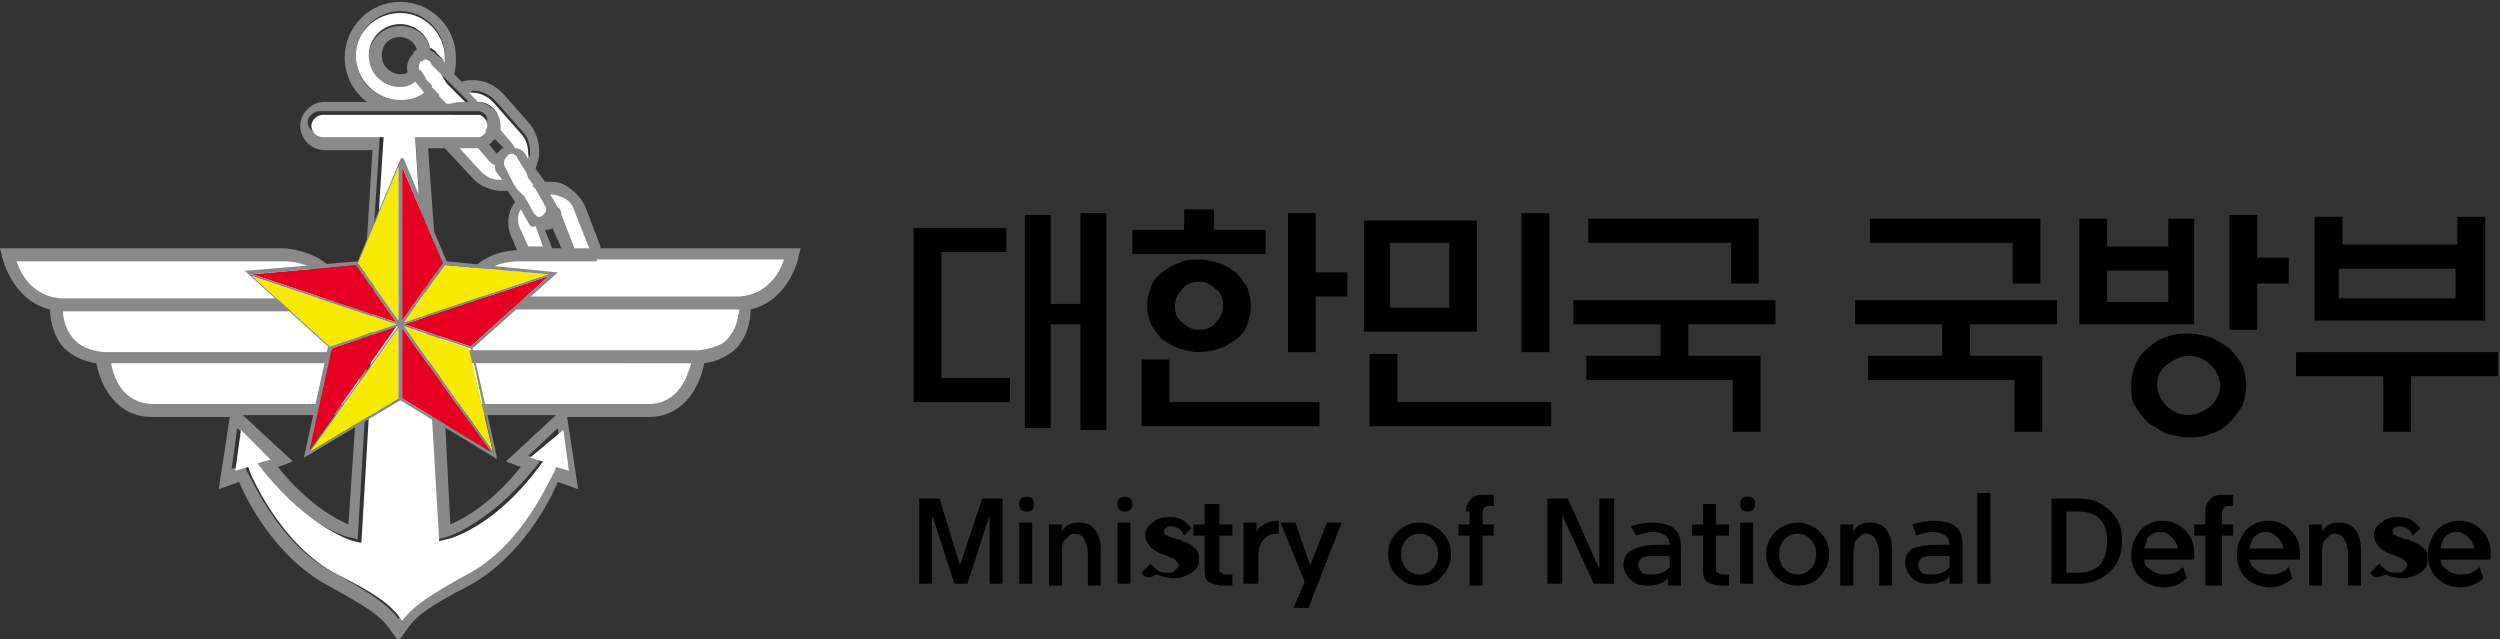 <?xml version="1.0" encoding="utf-8"?>
<!-- Generator: Adobe Illustrator 24.1.1, SVG Export Plug-In . SVG Version: 6.00 Build 0)  -->
<svg version="1.1" id="레이어_1" xmlns="http://www.w3.org/2000/svg" xmlns:xlink="http://www.w3.org/1999/xlink" x="0px"
	 y="0px" viewBox="0 0 134.9 34.5" style="enable-background:new 0 0 134.9 34.5;" xml:space="preserve">
<rect x="0" y="0" width="134.9" height="34.5" fill="#333333" stroke="none"/>
<style type="text/css">
	.st0{fill:#898989;}
	.st1{fill:#FFFFFF;}
	.st2{fill:#F6EB00;}
	.st3{fill:#E60021;}
</style>
<g>
	<polygon points="54.1,26.9 54.1,31.5 53.4,31.5 53.4,27.8 52.2,31.5 51.5,31.5 50.3,27.8 50.3,31.5 49.6,31.5 49.6,26.9 50.7,26.9 
		51.8,30.5 53,26.9 	"/>
	<path d="M55,28.2h0.7v3.3H55V28.2z M55.8,27.2c0,0.1,0,0.2-0.1,0.3c-0.1,0.1-0.2,0.1-0.3,0.1s-0.2,0-0.3-0.1
		c-0.1-0.1-0.1-0.2-0.1-0.3c0-0.1,0-0.2,0.1-0.3c0.1-0.1,0.2-0.1,0.3-0.1s0.2,0,0.3,0.1C55.7,26.9,55.8,27.1,55.8,27.2"/>
	<path d="M57.3,29.9v1.7h-0.7v-3.3h0.7v0.4c0.1-0.2,0.2-0.3,0.4-0.4c0.2-0.1,0.3-0.1,0.5-0.1c0.4,0,0.7,0.1,0.9,0.4
		c0.2,0.3,0.3,0.6,0.3,1.1v1.9h-0.7v-1.7c0-0.4-0.1-0.6-0.2-0.8c-0.1-0.2-0.3-0.3-0.5-0.3c-0.1,0-0.2,0-0.3,0.1
		c-0.1,0.1-0.2,0.2-0.3,0.3C57.3,29.4,57.3,29.6,57.3,29.9"/>
	<path d="M60.3,28.2H61v3.3h-0.7V28.2z M61.1,27.2c0,0.1,0,0.2-0.1,0.3s-0.2,0.1-0.3,0.1s-0.2,0-0.3-0.1c-0.1-0.1-0.1-0.2-0.1-0.3
		c0-0.1,0-0.2,0.1-0.3c0.1-0.1,0.2-0.1,0.3-0.1s0.2,0,0.3,0.1S61.1,27.1,61.1,27.2"/>
	<path d="M61.6,30.9l0.5-0.5c0.1,0.2,0.3,0.3,0.4,0.4c0.1,0.1,0.3,0.1,0.5,0.1c0.2,0,0.3,0,0.4-0.1c0.1-0.1,0.2-0.2,0.2-0.3
		c0-0.1-0.1-0.2-0.2-0.3c-0.1-0.1-0.2-0.1-0.4-0.2c-0.2-0.1-0.4-0.1-0.5-0.2c-0.2-0.1-0.4-0.2-0.5-0.4c-0.1-0.1-0.2-0.3-0.2-0.5
		c0-0.3,0.1-0.5,0.4-0.7c0.2-0.2,0.5-0.3,0.9-0.3c0.4,0,0.7,0.1,0.9,0.3c0.1,0.1,0.2,0.2,0.3,0.3l-0.4,0.4c-0.1-0.1-0.1-0.2-0.2-0.3
		c-0.1-0.1-0.3-0.2-0.5-0.2c-0.1,0-0.2,0-0.3,0.1c-0.1,0.1-0.1,0.1-0.1,0.2c0,0.1,0.1,0.2,0.2,0.2c0.1,0.1,0.3,0.1,0.5,0.2
		c0.1,0,0.2,0,0.3,0.1c0.3,0.1,0.5,0.2,0.7,0.4c0.2,0.2,0.2,0.4,0.2,0.6c0,0.3-0.1,0.5-0.4,0.7c-0.3,0.2-0.6,0.3-1,0.3
		c-0.3,0-0.6-0.1-0.9-0.2C61.9,31.3,61.7,31.1,61.6,30.9"/>
	<path d="M65.8,27.2v1.1h0.7v0.6h-0.7v1.7c0,0.2,0,0.3,0.1,0.3c0.1,0.1,0.2,0.1,0.3,0.1h0.3v0.6H66c-0.3,0-0.6-0.1-0.8-0.2
		c-0.2-0.2-0.2-0.4-0.2-0.7v-1.8h-0.6v-0.6H65v-1.1H65.8z"/>
	<path d="M67.1,31.5v-3.3h0.7v0.5c0.1-0.2,0.2-0.3,0.4-0.4c0.2-0.1,0.4-0.2,0.7-0.2h0.1v0.7h-0.1c-0.3,0-0.5,0.1-0.7,0.3
		c-0.2,0.2-0.3,0.5-0.3,0.9v1.5H67.1z"/>
	<polygon points="70.4,31.4 69.1,28.2 69.9,28.2 70.7,30.5 71.6,28.2 72.4,28.2 70.6,32.8 69.8,32.8 	"/>
	<path d="M76.6,31c0.3,0,0.5-0.1,0.7-0.3c0.2-0.2,0.3-0.5,0.3-0.8c0-0.3-0.1-0.6-0.3-0.8c-0.2-0.2-0.4-0.3-0.7-0.3
		c-0.3,0-0.5,0.1-0.7,0.3c-0.2,0.2-0.3,0.5-0.3,0.8c0,0.3,0.1,0.6,0.3,0.8C76.1,30.9,76.3,31,76.6,31 M76.6,31.6
		c-0.5,0-0.9-0.2-1.2-0.5c-0.3-0.3-0.5-0.7-0.5-1.2c0-0.5,0.2-0.9,0.5-1.2c0.3-0.3,0.7-0.5,1.2-0.5c0.5,0,0.9,0.2,1.2,0.5
		c0.3,0.3,0.5,0.7,0.5,1.2c0,0.5-0.2,0.9-0.5,1.2C77.5,31.5,77.1,31.6,76.6,31.6"/>
	<path d="M79.1,27.6c0-0.3,0.1-0.5,0.3-0.7c0.2-0.2,0.4-0.2,0.8-0.2h0.4v0.6h-0.2c-0.1,0-0.2,0-0.3,0.1c-0.1,0.1-0.1,0.2-0.1,0.3
		v0.6h0.6v0.6h-0.6v2.7h-0.7v-2.7h-0.6v-0.6h0.6V27.6z"/>
	<polygon points="86,31.5 84.3,27.8 84.3,31.5 83.5,31.5 83.5,26.9 84.6,26.9 86.3,30.7 86.3,26.9 87.1,26.9 87.1,31.5 	"/>
	<path d="M89.1,31c0.2,0,0.4,0,0.6-0.1c0.2-0.1,0.3-0.2,0.4-0.3V30h-0.7c-0.4,0-0.6,0-0.8,0.1c-0.1,0.1-0.2,0.2-0.2,0.4
		c0,0.1,0.1,0.3,0.2,0.4C88.7,31,88.9,31,89.1,31 M89.3,29.4h0.8c0-0.2-0.1-0.4-0.2-0.5c-0.2-0.1-0.4-0.2-0.7-0.2h0
		c-0.3,0-0.6,0.1-0.9,0.2L88,28.4c0.3-0.1,0.7-0.2,1.1-0.2h0c0.5,0,1,0.1,1.2,0.3c0.3,0.2,0.4,0.6,0.4,1v2.1h-0.7v-0.4
		c-0.1,0.1-0.3,0.3-0.5,0.3c-0.2,0.1-0.4,0.1-0.6,0.1c-0.4,0-0.7-0.1-0.9-0.3c-0.2-0.2-0.4-0.5-0.4-0.8c0-0.3,0.1-0.6,0.4-0.8
		C88.4,29.5,88.8,29.4,89.3,29.4"/>
	<path d="M92.6,27.2v1.1h0.7v0.6h-0.7v1.7c0,0.2,0,0.3,0.1,0.3c0.1,0.1,0.2,0.1,0.3,0.1h0.3v0.6h-0.4c-0.3,0-0.6-0.1-0.8-0.2
		c-0.2-0.2-0.2-0.4-0.2-0.7v-1.8h-0.6v-0.6h0.6v-1.1H92.6z"/>
	<path d="M93.9,28.2h0.7v3.3h-0.7V28.2z M94.7,27.2c0,0.1,0,0.2-0.1,0.3c-0.1,0.1-0.2,0.1-0.3,0.1s-0.2,0-0.3-0.1
		c-0.1-0.1-0.1-0.2-0.1-0.3c0-0.1,0-0.2,0.1-0.3c0.1-0.1,0.2-0.1,0.3-0.1s0.2,0,0.3,0.1C94.7,26.9,94.7,27.1,94.7,27.2"/>
	<path d="M97,31c0.3,0,0.5-0.1,0.7-0.3c0.2-0.2,0.3-0.5,0.3-0.8c0-0.3-0.1-0.6-0.3-0.8c-0.2-0.2-0.4-0.3-0.7-0.3
		c-0.3,0-0.5,0.1-0.7,0.3c-0.2,0.2-0.3,0.5-0.3,0.8c0,0.3,0.1,0.6,0.3,0.8C96.5,30.9,96.7,31,97,31 M97,31.6c-0.5,0-0.9-0.2-1.2-0.5
		c-0.3-0.3-0.5-0.7-0.5-1.2c0-0.5,0.2-0.9,0.5-1.2c0.3-0.3,0.7-0.5,1.2-0.5c0.5,0,0.9,0.2,1.2,0.5c0.3,0.3,0.5,0.7,0.5,1.2
		c0,0.5-0.2,0.9-0.5,1.2C97.9,31.5,97.4,31.6,97,31.6"/>
	<path d="M100,29.9v1.7h-0.7v-3.3h0.7v0.4c0.1-0.2,0.2-0.3,0.4-0.4c0.2-0.1,0.3-0.1,0.5-0.1c0.4,0,0.7,0.1,0.9,0.4
		c0.2,0.3,0.3,0.6,0.3,1.1v1.9h-0.7v-1.7c0-0.4-0.1-0.6-0.2-0.8c-0.1-0.2-0.3-0.3-0.5-0.3c-0.1,0-0.2,0-0.3,0.1
		c-0.1,0.1-0.2,0.2-0.3,0.3C100.1,29.4,100,29.6,100,29.9"/>
	<path d="M104.2,31c0.2,0,0.4,0,0.6-0.1c0.2-0.1,0.3-0.2,0.4-0.3V30h-0.7c-0.4,0-0.6,0-0.8,0.1c-0.1,0.1-0.2,0.2-0.2,0.4
		c0,0.1,0.1,0.3,0.2,0.4C103.8,31,104,31,104.2,31 M104.4,29.4h0.8c0-0.2-0.1-0.4-0.2-0.5c-0.2-0.1-0.4-0.2-0.7-0.2h0
		c-0.3,0-0.6,0.1-0.9,0.2l-0.2-0.6c0.3-0.1,0.7-0.2,1.1-0.2h0c0.5,0,1,0.1,1.2,0.3c0.3,0.2,0.4,0.6,0.4,1v2.1h-0.7v-0.4
		c-0.1,0.1-0.3,0.3-0.5,0.3c-0.2,0.1-0.4,0.1-0.6,0.1c-0.4,0-0.7-0.1-0.9-0.3c-0.2-0.2-0.4-0.5-0.4-0.8c0-0.3,0.1-0.6,0.4-0.8
		C103.5,29.5,103.9,29.4,104.4,29.4"/>
	<rect x="106.7" y="26.6" width="0.7" height="4.9"/>
	<path d="M113.7,29.2c0-0.5-0.1-0.9-0.4-1.2c-0.3-0.3-0.7-0.4-1.2-0.4h-0.6v3.3h0.6c0.5,0,0.9-0.1,1.2-0.4
		C113.6,30.1,113.7,29.7,113.7,29.2 M114.5,29.2c0,0.7-0.2,1.2-0.6,1.6c-0.4,0.4-1,0.7-1.7,0.7h-1.5v-4.6h1.5c0.7,0,1.2,0.2,1.7,0.7
		S114.5,28.6,114.5,29.2"/>
	<path d="M115.7,29.6h1.8c0-0.2-0.1-0.4-0.3-0.6c-0.2-0.2-0.4-0.3-0.6-0.3c-0.3,0-0.5,0.1-0.7,0.3C115.8,29.2,115.8,29.4,115.7,29.6
		 M115.7,30.2c0,0.2,0.1,0.4,0.3,0.5c0.2,0.2,0.5,0.3,0.8,0.3c0.4,0,0.7-0.1,1-0.4l0.2,0.6c-0.3,0.3-0.8,0.5-1.2,0.5
		c-0.5,0-1-0.2-1.3-0.5c-0.3-0.3-0.5-0.7-0.5-1.3c0-0.5,0.2-0.9,0.5-1.3c0.3-0.3,0.7-0.5,1.2-0.5c0.5,0,0.9,0.2,1.2,0.5
		c0.3,0.3,0.5,0.7,0.5,1.2c0,0.1,0,0.3,0,0.4H115.7z"/>
	<path d="M119,27.6c0-0.3,0.1-0.5,0.3-0.7c0.2-0.2,0.4-0.2,0.8-0.2h0.4v0.6h-0.2c-0.1,0-0.2,0-0.3,0.1c-0.1,0.1-0.1,0.2-0.1,0.3v0.6
		h0.6v0.6h-0.6v2.7H119v-2.7h-0.6v-0.6h0.6V27.6z"/>
	<path d="M121.4,29.6h1.8c0-0.2-0.1-0.4-0.3-0.6c-0.2-0.2-0.4-0.3-0.6-0.3c-0.3,0-0.5,0.1-0.7,0.3C121.5,29.2,121.4,29.4,121.4,29.6
		 M121.4,30.2c0,0.2,0.1,0.4,0.3,0.5c0.2,0.2,0.5,0.3,0.8,0.3c0.4,0,0.7-0.1,1-0.4l0.2,0.6c-0.3,0.3-0.8,0.5-1.2,0.5
		c-0.5,0-1-0.2-1.3-0.5c-0.3-0.3-0.5-0.7-0.5-1.3c0-0.5,0.2-0.9,0.5-1.3c0.3-0.3,0.7-0.5,1.2-0.5c0.5,0,0.9,0.2,1.2,0.5
		c0.3,0.3,0.5,0.7,0.5,1.2c0,0.1,0,0.3,0,0.4H121.4z"/>
	<path d="M125.3,29.9v1.7h-0.7v-3.3h0.7v0.4c0.1-0.2,0.2-0.3,0.4-0.4c0.2-0.1,0.3-0.1,0.5-0.1c0.4,0,0.7,0.1,0.9,0.4
		c0.2,0.3,0.3,0.6,0.3,1.1v1.9h-0.7v-1.7c0-0.4-0.1-0.6-0.2-0.8c-0.1-0.2-0.3-0.3-0.5-0.3c-0.1,0-0.2,0-0.3,0.1
		c-0.1,0.1-0.2,0.2-0.3,0.3C125.3,29.4,125.3,29.6,125.3,29.9"/>
	<path d="M127.9,30.9l0.5-0.5c0.1,0.2,0.3,0.3,0.4,0.4c0.1,0.1,0.3,0.1,0.5,0.1c0.2,0,0.3,0,0.4-0.1c0.1-0.1,0.2-0.2,0.2-0.3
		c0-0.1-0.1-0.2-0.2-0.3c-0.1-0.1-0.2-0.1-0.4-0.2c-0.2-0.1-0.4-0.1-0.5-0.2c-0.2-0.1-0.4-0.2-0.5-0.4c-0.1-0.1-0.2-0.3-0.2-0.5
		c0-0.3,0.1-0.5,0.4-0.7c0.2-0.2,0.5-0.3,0.9-0.3c0.4,0,0.7,0.1,0.9,0.3c0.1,0.1,0.2,0.2,0.3,0.3l-0.4,0.4c-0.1-0.1-0.1-0.2-0.2-0.3
		c-0.1-0.1-0.3-0.2-0.5-0.2c-0.1,0-0.2,0-0.3,0.1c-0.1,0.1-0.1,0.1-0.1,0.2c0,0.1,0.1,0.2,0.2,0.2c0.1,0.1,0.3,0.1,0.5,0.2
		c0.1,0,0.2,0,0.3,0.1c0.3,0.1,0.5,0.2,0.7,0.4c0.2,0.2,0.2,0.4,0.2,0.6c0,0.3-0.1,0.5-0.4,0.7c-0.3,0.2-0.6,0.3-1,0.3
		c-0.3,0-0.6-0.1-0.9-0.2C128.2,31.3,128,31.1,127.9,30.9"/>
	<path d="M131.7,29.6h1.8c0-0.2-0.1-0.4-0.3-0.6c-0.2-0.2-0.4-0.3-0.6-0.3c-0.3,0-0.5,0.1-0.7,0.3C131.8,29.2,131.7,29.4,131.7,29.6
		 M131.7,30.2c0,0.2,0.1,0.4,0.3,0.5c0.2,0.2,0.5,0.3,0.8,0.3c0.4,0,0.7-0.1,1-0.4l0.2,0.6c-0.3,0.3-0.8,0.5-1.2,0.5
		c-0.5,0-1-0.2-1.3-0.5c-0.3-0.3-0.5-0.7-0.5-1.3c0-0.5,0.2-0.9,0.5-1.3c0.3-0.3,0.7-0.5,1.2-0.5c0.5,0,0.9,0.2,1.2,0.5
		c0.3,0.3,0.5,0.7,0.5,1.2c0,0.1,0,0.3,0,0.4H131.7z"/>
	<path d="M58.3,11.5h1.4v11.7h-1.4v-5.7h-1.6v5.6h-1.4V11.6h1.4v4.8h1.6V11.5z M49.3,12.3h5v1.3h-3.5v6.8h3.7v1.3h-5.2V12.3z"/>
	<path d="M71,14.7h1.7V16H71v3h-1.5v-7.5H71V14.7z M66,16.5c0-0.4-0.1-0.7-0.4-0.9c-0.3-0.3-0.6-0.4-0.9-0.4s-0.7,0.1-0.9,0.4
		c-0.3,0.3-0.4,0.6-0.4,0.9c0,0.4,0.1,0.7,0.4,0.9c0.3,0.3,0.6,0.4,0.9,0.4s0.7-0.1,0.9-0.4C65.9,17.1,66,16.8,66,16.5 M67.5,16.5
		c0,0.4-0.1,0.7-0.2,1c-0.1,0.3-0.3,0.6-0.6,0.8c-0.3,0.2-0.5,0.4-0.9,0.5c-0.3,0.1-0.7,0.2-1.1,0.2c-0.4,0-0.7-0.1-1.1-0.2
		c-0.3-0.1-0.6-0.3-0.9-0.5c-0.2-0.2-0.4-0.5-0.6-0.8c-0.1-0.3-0.2-0.6-0.2-1c0-0.4,0.1-0.7,0.2-1c0.1-0.3,0.3-0.6,0.6-0.8
		c0.3-0.2,0.5-0.4,0.9-0.5C64,14,64.3,14,64.7,14c0.4,0,0.7,0.1,1.1,0.2c0.3,0.1,0.6,0.3,0.9,0.5c0.2,0.2,0.4,0.5,0.6,0.8
		C67.4,15.8,67.5,16.1,67.5,16.5 M61.6,23v-3.6h1.5v2.3h8.1V23H61.6z M61.1,13.7v-1.3h2.8v-1.1h1.6v1.1h2.8v1.3H61.1z"/>
	<path d="M82.1,11.5h1.5v7.5h-1.5V11.5z M78.2,13.1H75v3.5h3.2V13.1z M73.9,23v-3.9h1.5v2.6h8.3V23H73.9z M73.6,11.9h6.1v6h-6.1
		V11.9z"/>
	<path d="M94.9,11.8v3.5h-1.5v-2.2h-7.7v-1.3H94.9z M89.6,19.2v-1.7h-4.7v-1.3h10.9v1.3h-4.7v1.7H95v4.1h-1.5v-2.8h-7.9v-1.3H89.6z"
		/>
	<path d="M110.1,11.8v3.5h-1.5v-2.2h-7.7v-1.3H110.1z M104.8,19.2v-1.7h-4.7v-1.3H111v1.3h-4.7v1.7h3.9v4.1h-1.5v-2.8h-7.9v-1.3
		H104.8z"/>
	<path d="M121.8,17.8h-1.5v-6.2h1.5v2.3h1.7v1.4h-1.7V17.8z M119.8,20.8c0-0.4-0.2-0.8-0.5-1.1c-0.3-0.3-0.7-0.5-1.2-0.5
		c-0.4,0-0.8,0.2-1.2,0.5s-0.5,0.7-0.5,1.1s0.2,0.8,0.5,1.1s0.7,0.5,1.2,0.5c0.4,0,0.8-0.2,1.2-0.5
		C119.6,21.6,119.8,21.2,119.8,20.8 M121.2,20.8c0,0.4-0.1,0.8-0.2,1.1c-0.2,0.3-0.4,0.6-0.7,0.9c-0.3,0.3-0.6,0.5-1,0.6
		c-0.4,0.2-0.8,0.2-1.2,0.2c-0.4,0-0.8-0.1-1.2-0.2c-0.4-0.2-0.7-0.4-1-0.6c-0.3-0.3-0.5-0.6-0.7-0.9c-0.2-0.3-0.2-0.7-0.2-1.1
		s0.1-0.8,0.2-1.1c0.2-0.4,0.4-0.7,0.7-0.9c0.3-0.3,0.6-0.5,1-0.6c0.4-0.2,0.8-0.2,1.2-0.2c0.4,0,0.8,0.1,1.2,0.2
		c0.4,0.2,0.7,0.4,1,0.6c0.3,0.3,0.5,0.6,0.7,0.9C121.1,20,121.2,20.4,121.2,20.8 M117,14.6h-3.3v1.7h3.3V14.6z M118.4,17.5h-6.2
		v-5.7h1.5v1.5h3.3v-1.5h1.4V17.5z"/>
	<path d="M132.5,14.5h-6.3v1.6h6.3V14.5z M126.3,13.2h6.3v-1.5h1.5v5.6h-9.2v-5.6h1.5V13.2z M123.9,19h10.9v1.3h-4.7v3h-1.5v-3h-4.7
		V19z"/>
	<path class="st0" d="M29.8,25.1l-0.1,0.3c0,0-1.6,3.9-4.7,5.5c-1.9,1-2.9,1.6-3.5,2.5c-0.6-0.8-1.5-1.4-3.5-2.5
		c-3.1-1.6-4.6-5.5-4.7-5.5l-0.1-0.3l-0.7,0.2l0.3-2.2l1.6,1.5l-0.7,0.2l0.3,0.4c2.4,3.2,4.8,3.8,4.9,3.8l0.4,0.1l0.4-6.8l0-0.7
		l0.2-4.1l0-0.3l0-0.4l0-0.2l0.6-9.4h-3.3c-0.3,0-0.6-0.3-0.6-0.6c0-0.3,0.3-0.6,0.6-0.6h6h0.3H24h0.8h0.4h0.5c0.1,0,0.1,0,0.2,0
		c0.2,0.1,0.4,0.2,0.4,0.5c0,0,0,0.1,0,0.1c0,0.1,0,0.2-0.1,0.3c-0.1,0.1-0.2,0.3-0.3,0.3c-0.1,0-0.1,0-0.2,0h-0.1h-0.4h-1h-0.3
		h-0.3h-1.2l0.6,9.4l0,0.2l0,0.4l0,0.3l0.2,4.1l0,0.7l0.4,6.8l0.4-0.1c0.1,0,2.4-0.7,4.9-3.8l0.3-0.4l-0.7-0.2l1.6-1.5l0.3,2.2
		L29.8,25.1z M19.2,22.4l-0.4,5.9c-0.7-0.3-2.2-1.1-3.8-3.1l0.8-0.3l-2.7-2.5H19.2z M22,3.9C21.9,4,21.8,4,21.6,4c-0.5,0-1-0.4-1-1
		s0.4-1,1-1c0.4,0,0.8,0.3,0.9,0.7c-0.1,0-0.2,0.1-0.2,0.2C22,3.2,21.9,3.6,22,3.9 M19.2,3c0-1.3,1.1-2.4,2.4-2.4S24,1.7,24,3
		c0,0.1,0,0.2,0,0.3l-0.1-0.1L23.6,3c-0.1-0.1-0.1-0.1-0.2-0.2c-0.1,0-0.1-0.1-0.2-0.1c-0.1-0.8-0.8-1.3-1.6-1.3
		c-0.9,0-1.7,0.7-1.7,1.7c0,0.9,0.7,1.7,1.7,1.7c0.3,0,0.6-0.1,0.8-0.2L22.9,5c-0.4,0.3-0.8,0.4-1.3,0.4C20.3,5.4,19.2,4.4,19.2,3
		 M24.3,4.5l0.2,0.2l0.2,0.2l0.2,0.2l0.3,0.3l0.1,0.1c-0.3,0-0.6,0-0.8,0c-0.1,0-0.1,0-0.2,0l-0.1-0.1l0,0l-0.2-0.2l-0.1-0.1l0-0.1
		l-0.4-0.4l0-0.1L23,4.3l-0.1-0.2l-0.2-0.3c0,0-0.1-0.1-0.1-0.1c0-0.1,0-0.3,0.1-0.4c0,0,0,0,0.1,0c0.1,0,0.1-0.1,0.2-0.1
		c0.1,0,0.2,0,0.2,0.1l0,0l0.1,0.2l0.4,0.4L23.8,4L24.3,4.5L24.3,4.5z M25.6,4.9c0.4,0,0.8,0.2,1.1,0.5l1.5,1.7
		c0.3,0.3,0.4,0.7,0.4,1.1c0,0.1,0,0.2,0,0.3l-0.1-0.2c-0.1-0.2-0.4-0.4-0.6-0.4c0-0.1-0.1-0.2-0.2-0.3L27,7c0-0.1,0-0.1,0-0.2
		c0-0.7-0.5-1.2-1.2-1.3c0,0,0-0.1-0.1-0.1L25.4,5C25.4,4.9,25.5,4.9,25.6,4.9 M26.4,7.8c0.1-0.1,0.2-0.2,0.3-0.3L27.2,8
		c0,0,0,0-0.1,0c-0.1,0.1-0.2,0.2-0.3,0.3L26.4,7.8z M26.9,10.3c0,0,0.1,0,0.1,0c0.1,0,0.3,0,0.4,0l0.4,0.6
		c-0.4,0.5-0.5,1.2-0.2,1.9l0.3,0.7c-0.3,0-1.6,0.1-2.5,1.1l-1.7,1.7L23.1,8H24l1.4,1.5C25.8,10,26.3,10.2,26.9,10.3 M30,22.4
		l-2.7,2.5l0.8,0.3c-1.6,2-3.1,2.8-3.8,3.1L24,22.4H30z M29.8,12.3L29.8,12.3C29.9,12.3,29.9,12.3,29.8,12.3l0.5,1.1h-0.5l-0.4-1
		C29.6,12.4,29.7,12.4,29.8,12.3 M32.4,13.4c0,0,0-0.1,0-0.1l-0.8-2.1c-0.2-0.5-0.6-0.9-1.1-1.2c-0.3-0.2-0.7-0.2-1.1-0.2l-0.5-0.7
		c0.1-0.3,0.2-0.6,0.2-0.9c0-0.6-0.2-1.1-0.5-1.5l-1.5-1.7c-0.6-0.6-1.4-0.8-2.2-0.6L24.5,4c0.1-0.3,0.1-0.6,0.1-0.9
		c0-1.7-1.4-3-3-3c-1.7,0-3,1.4-3,3c0,1,0.5,1.9,1.2,2.4h-2.3c-0.7,0-1.3,0.6-1.3,1.3c0,0.7,0.6,1.3,1.3,1.3h2.6l-0.5,8.1l-1.7-1.7
		c-0.9-1-2.5-1.1-2.5-1.1H0l0.1,0.4c0,0,0.5,2.4,2.6,2.9c0,0.4,0.1,1.2,0.6,1.9c0.4,0.5,1.1,0.9,1.9,1c0.2,1.1,1,2.9,3,2.9h4.2
		l-0.6,3.9l1.1-0.4c0.4,1,2,4.1,4.8,5.6c2,1.1,2.8,1.6,3.3,2.3l0.5,0.7l0.5-0.7c0.5-0.7,1.2-1.2,3.3-2.3c2.8-1.5,4.4-4.6,4.8-5.6
		l1.1,0.4l-0.6-3.9H35c2,0,2.8-1.8,3-2.9c0.8-0.1,1.5-0.5,1.9-1c0.5-0.7,0.6-1.4,0.6-1.9c2.1-0.5,2.6-2.8,2.6-2.9l0.1-0.4H32.4z"/>
	<path class="st1" d="M25.8,8h-1l1.1,1.2c0.3,0.3,0.6,0.5,1,0.5c0.1,0,0.1,0,0.2,0l-0.3-0.4c-0.1-0.1-0.1-0.3-0.1-0.4
		c-0.1,0-0.2-0.1-0.3-0.2L25.8,8C25.8,8,25.8,8,25.8,8"/>
	<path class="st1" d="M30.3,11.6C30.3,11.6,30.3,11.6,30.3,11.6l0.7,1.8h0.8l-0.8-2c-0.1-0.4-0.4-0.7-0.8-0.8
		c-0.2-0.1-0.3-0.1-0.5-0.1l0.4,0.7C30.2,11.2,30.3,11.4,30.3,11.6"/>
	<path class="st1" d="M28.5,12l-0.4-0.7c-0.2,0.3-0.2,0.8,0,1.1l0.4,0.9h0.8l-0.4-1.1C28.7,12.3,28.6,12.2,28.5,12"/>
	<path class="st1" d="M28.4,9.3l-0.2-0.3l-0.3-0.5c0-0.1-0.1-0.1-0.2-0.2c0,0-0.1,0-0.1,0c-0.1,0-0.1,0-0.2,0.1
		c-0.1,0.1-0.2,0.2-0.2,0.4c0,0,0,0.1,0,0.1l0.3,0.6l0.1,0.2l0.1,0.2l0.2,0.3l0.2,0.2l0.2,0.2l0.4,0.7l0.1,0.2
		c0.1,0.1,0.1,0.1,0.2,0.2c0,0,0,0,0.1,0c0.1,0,0.1,0,0.2-0.1l0,0c0,0,0.1-0.1,0.1-0.1c0.1-0.1,0.1-0.3,0-0.4l-0.1-0.2l-0.4-0.7
		l-0.2-0.2L28.8,10l-0.3-0.4L28.4,9.3z"/>
	<path class="st1" d="M23.7,17.3l0.1,1.6h13.9c0.8-0.1,1.4-0.3,1.7-0.8c0.4-0.5,0.4-1,0.5-1.4H25.4C25.3,16.8,24.4,16.8,23.7,17.3"
		/>
	<path class="st1" d="M23.9,21.8H35c1.6,0,2.1-1.5,2.3-2.2H23.8L23.9,21.8z"/>
	<path class="st1" d="M32.2,14.1h-0.3h-0.8h-0.3h-0.3h-0.4h-0.3h-0.3h-0.8h-0.3h-0.3h-0.2c0,0-1.3,0-2,0.8l0,0l-1.3,1.2
		c0.5-0.1,0.8-0.1,0.8-0.1h4.6h0.7h9.2c1.5-0.1,2.2-1.3,2.4-2h-9.9H32.2z"/>
	<path class="st1" d="M19.4,19.6l-13.4,0c0.1,0.7,0.6,2.2,2.3,2.2h11.1L19.4,19.6z"/>
	<path class="st1" d="M19.5,17.3c-0.7-0.5-1.7-0.5-1.7-0.5H3.4c0,0.3,0.1,0.9,0.5,1.4c0.4,0.5,0.9,0.7,1.7,0.8h13.9L19.5,17.3z"/>
	<path class="st1" d="M18.7,16.2l-1.3-1.3c-0.7-0.8-2-0.8-2-0.8H0.9c0.2,0.7,0.9,1.9,2.4,2h14.5C17.9,16.1,18.2,16.1,18.7,16.2"/>
	<path class="st1" d="M21.6,4.7c-0.9,0-1.7-0.7-1.7-1.7c0-0.9,0.7-1.7,1.7-1.7c0.8,0,1.5,0.6,1.6,1.3c0.1,0,0.1,0,0.2,0.1
		c0.1,0,0.1,0.1,0.2,0.2l0.3,0.3L24,3.4c0-0.1,0-0.2,0-0.3c0-1.3-1.1-2.4-2.4-2.4S19.2,1.7,19.2,3s1.1,2.4,2.4,2.4
		c0.5,0,0.9-0.1,1.3-0.4l-0.5-0.6C22.2,4.6,21.9,4.7,21.6,4.7"/>
	<path class="st1" d="M25.8,5.5c0.7,0,1.2,0.6,1.2,1.3c0,0.1,0,0.1,0,0.2l0.6,0.7c0.1,0.1,0.1,0.2,0.2,0.3c0.3,0,0.5,0.2,0.6,0.4
		l0.1,0.2c0-0.1,0-0.2,0-0.3c0-0.4-0.1-0.8-0.4-1.1l-1.5-1.7c-0.3-0.3-0.7-0.5-1.1-0.5c-0.1,0-0.1,0-0.2,0L25.8,5.5
		C25.8,5.4,25.8,5.4,25.8,5.5"/>
	<path class="st1" d="M28.6,24.7l0.7,0.2L29,25.3c-2.4,3.2-4.8,3.8-4.9,3.8l-0.4,0.1l-0.4-6.8l0-0.7L23,17.7l0-0.3l0-0.4l0-0.2
		l-0.6-9.4h1.2h0.3h0.3h1h0.4h0.1c0.1,0,0.1,0,0.2,0c0.2-0.1,0.3-0.2,0.3-0.3c0-0.1,0.1-0.2,0.1-0.3c0,0,0-0.1,0-0.1
		c0-0.2-0.2-0.4-0.4-0.5c-0.1,0-0.1,0-0.2,0h-0.5h-0.4H24h-0.3h-0.3h-6c-0.3,0-0.6,0.3-0.6,0.6c0,0.3,0.3,0.6,0.6,0.6h3.3l-0.6,9.4
		l0,0.2l0,0.4l0,0.3l-0.2,4.1l0,0.7l-0.4,6.8l-0.4-0.1c-0.1,0-2.4-0.7-4.9-3.8l-0.3-0.4l0.7-0.2L13,23.2l-0.3,2.2l0.7-0.2l0.1,0.3
		c0,0,1.6,3.9,4.7,5.5c2,1,2.9,1.6,3.5,2.5c0.6-0.8,1.5-1.4,3.5-2.5c3.1-1.6,4.6-5.5,4.7-5.5l0.1-0.3l0.7,0.2l-0.3-2.2L28.6,24.7z"
		/>
	<path class="st1" d="M25.1,5.5l-0.3-0.3l-0.2-0.2l-0.2-0.2l-0.2-0.2l-0.1-0.1L23.8,4l-0.1-0.1l-0.4-0.4l-0.1-0.2l0,0
		c-0.1-0.1-0.2-0.1-0.2-0.1c-0.1,0-0.1,0-0.2,0.1c0,0,0,0-0.1,0c-0.1,0.1-0.1,0.3-0.1,0.4c0,0,0,0.1,0.1,0.1l0.2,0.3L23,4.3l0.3,0.3
		l0,0.1l0.4,0.4l0,0.1l0.1,0.1l0.2,0.2l0,0l0.1,0.1c0.1,0,0.1,0,0.2,0C24.6,5.5,24.9,5.5,25.1,5.5L25.1,5.5z"/>
	<polygon class="st2" points="21.5,21.5 21.5,20.9 21.5,17.7 16.7,24.4 	"/>
	<polygon class="st2" points="21.5,17.3 21.5,9 19.3,14.2 	"/>
	<polygon class="st2" points="19.6,18.1 21.4,17.5 13.6,14.9 17.8,18.7 	"/>
	<polygon class="st2" points="21.8,17.6 26.2,23.8 26.6,24.4 25.3,18.8 	"/>
	<polygon class="st2" points="21.8,17.4 29.6,14.8 24,14.3 22.7,16.1 	"/>
	<polygon class="st3" points="21.8,17.5 25.4,18.7 29.6,14.9 26.6,15.9 	"/>
	<polygon class="st3" points="17.9,18.8 16.6,24.4 21.4,17.6 	"/>
	<polygon class="st3" points="19.2,14.3 19.2,14.3 13.6,14.8 21.4,17.4 	"/>
	<polygon class="st3" points="21.7,21.5 26.5,24.4 21.7,17.7 	"/>
	<polygon class="st3" points="21.7,9 21.7,17.3 23.9,14.2 	"/>
	<path class="st0" d="M26.2,23.8l-4.4-6.2l3.6,1.2l1.2,5.6L26.2,23.8z M21.7,21.5v-3.8l4.8,6.7L21.7,21.5z M21.7,9l2.2,5.2l-2.2,3.1
		L21.7,9z M29.6,14.8l-7.8,2.6l0.9-1.3l1.3-1.8L29.6,14.8z M25.4,18.7l-3.6-1.2l4.8-1.6l3-1L25.4,18.7z M21.5,17.3l-2.2-3.1L21.5,9
		V17.3z M21.5,20.9v0.6l-4.8,2.9l4.8-6.7V20.9z M17.9,18.8l3.6-1.2l-4.8,6.7L17.9,18.8z M13.6,14.9l7.8,2.6l-1.8,0.6l-1.8,0.6
		L13.6,14.9z M19.2,14.3L19.2,14.3l2.2,3.1l-7.8-2.6L19.2,14.3z M25.5,18.8l4.6-4.1l-6-0.6l-2.3-5.5l-0.1-0.1l-0.1,0.1l-2.3,5.5
		l-5.9,0.5l-0.2,0l0.1,0.1l4.4,4l-1.3,6l5.2-3.1l5.1,3.1l0.1,0.1l0-0.2L25.5,18.8z"/>
</g>
</svg>
